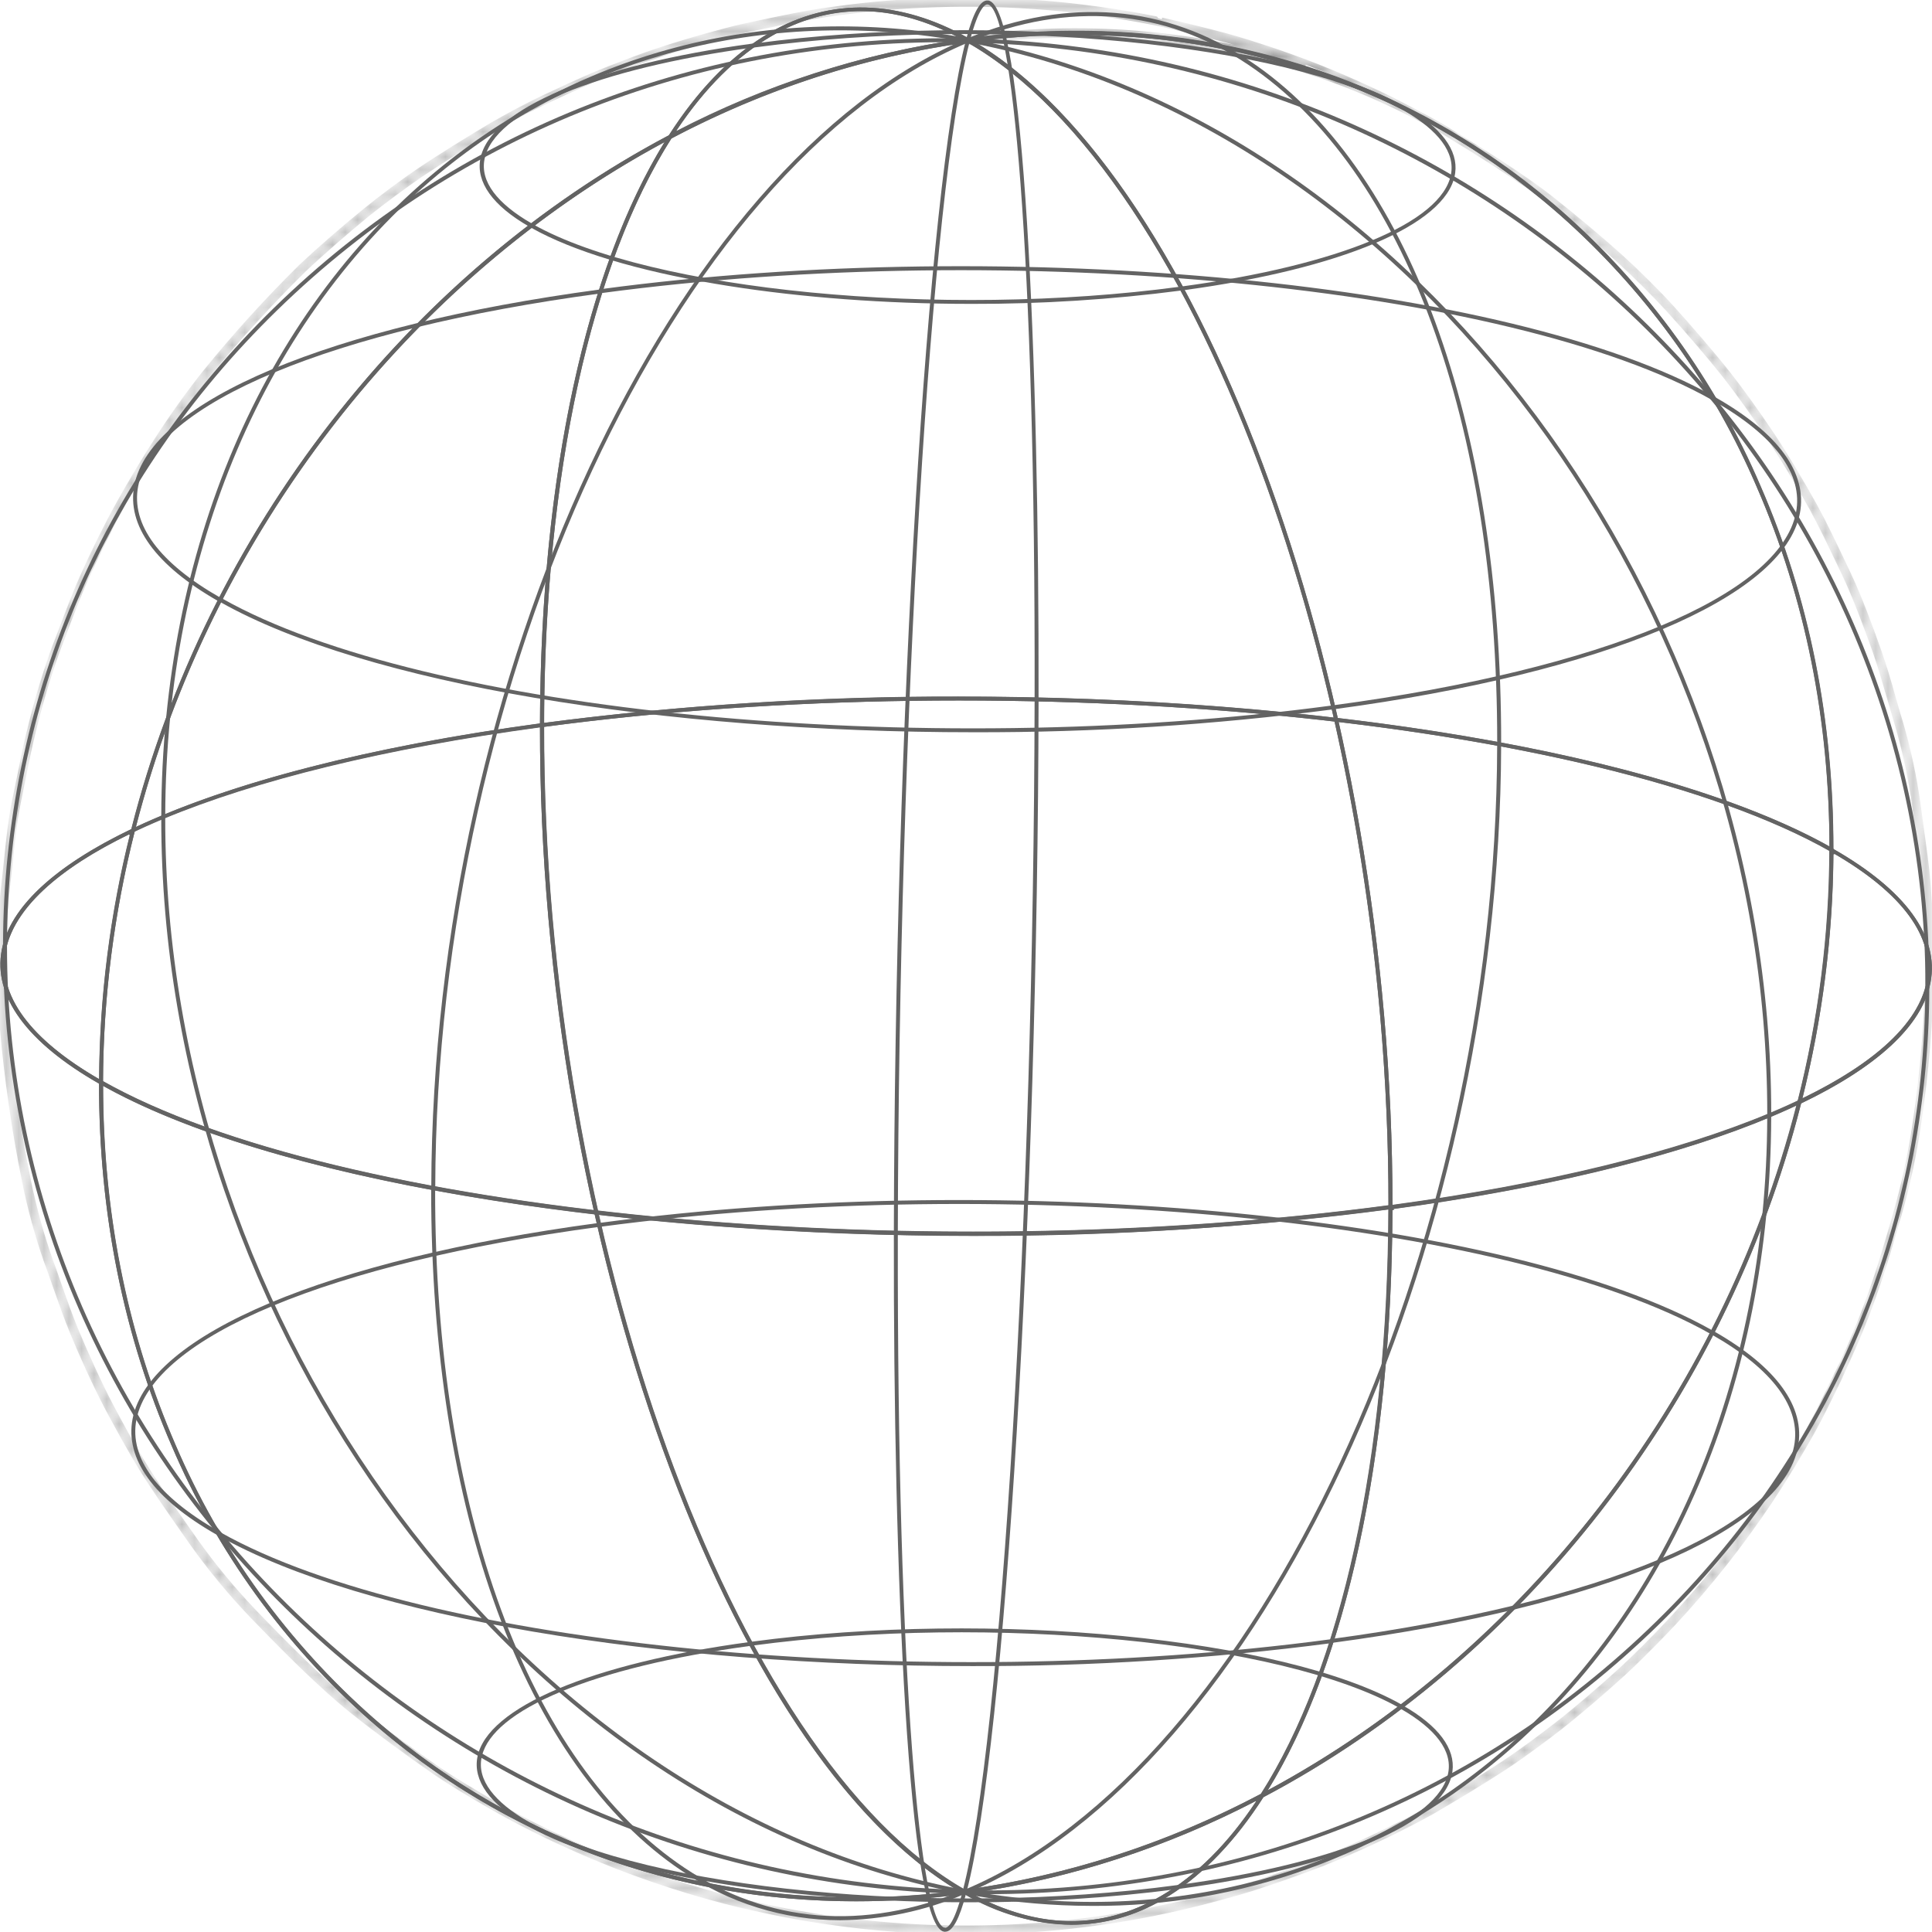 <?xml version="1.0" encoding="utf-8"?>
<svg xmlns="http://www.w3.org/2000/svg" fill="none" height="100%" overflow="visible" preserveAspectRatio="none" style="display: block;" viewBox="0 0 154 154" width="100%">
<g id="Group">
<g id="Group_2">
<g id="Group_3">
<path d="M43.194 57.752C62.214 55.193 83.259 55.03 101.881 56.832C120.506 58.634 136.695 62.4 146.013 67.693V67.694L146.044 67.71V67.747C145.968 108.458 114.923 145.747 76.89 150.863L76.888 150.864L76.866 150.867L76.85 150.858C67.542 145.565 59.091 132.493 52.977 115.633C46.866 98.778 43.098 78.158 43.142 57.799V57.752H43.181V57.752L43.194 57.752ZM145.94 67.755L145.889 67.727C136.539 62.456 120.384 58.717 101.837 56.928C83.286 55.139 62.327 55.3 43.362 57.839L43.275 57.851V57.938C43.256 78.229 47.007 98.767 53.085 115.557C59.16 132.341 67.569 145.402 76.88 150.712L76.909 150.729L76.942 150.724C114.91 145.59 145.822 108.418 145.94 67.814V67.755Z" id="Vector" stroke="#636363" stroke-width="0.2"/>
<path d="M59.955 130.955C69.523 129.678 80.101 129.601 89.466 130.508C98.809 131.413 106.931 133.298 111.639 135.939L111.581 136.043C106.859 133.394 98.739 131.514 89.425 130.613C80.082 129.709 69.526 129.788 59.97 131.07L59.955 130.955Z" id="Vector_2" stroke="#636363" stroke-width="0.2"/>
<path d="M47.847 97.572C64.242 95.376 82.371 95.24 98.416 96.793C114.439 98.344 128.371 101.581 136.426 106.123L136.37 106.223C128.302 101.673 114.37 98.446 98.376 96.901C82.352 95.353 64.245 95.491 47.863 97.685L47.847 97.572Z" id="Vector_3" stroke="#636363" stroke-width="0.2"/>
<path d="M119.558 59.407C119.504 79.734 114.701 100.145 106.984 116.699C99.274 133.241 88.663 145.915 76.994 150.822L76.949 150.716C88.632 145.801 99.223 133.118 106.907 116.609C114.601 100.081 119.388 79.704 119.441 59.407H119.558Z" id="Vector_4" stroke="#636363" stroke-width="0.2"/>
<path d="M82.685 55.839C82.645 76.156 81.982 96.957 80.943 114.148C79.907 131.277 78.497 144.814 76.962 150.725L76.848 150.696C78.387 144.772 79.795 131.23 80.828 114.12C81.866 96.939 82.529 76.15 82.569 55.839H82.685Z" id="Vector_5" stroke="#636363" stroke-width="0.2"/>
<path d="M43.024 57.882C30.622 59.567 20.335 62.112 12.963 65.193C9.276 66.733 6.314 68.409 4.179 70.181C2.045 71.953 0.73 73.827 0.354 75.765C0.004 77.568 0.507 79.377 1.811 81.138C3.114 82.897 5.217 84.611 8.078 86.235L8.107 86.252V86.3L8.111 87.266C8.206 96.904 10.027 106.013 13.527 114.371L13.882 115.204C17.347 123.297 22.518 130.543 29.038 136.449L29.672 137.016C42.379 148.15 58.964 153.053 76.411 150.821L76.699 150.785L76.449 150.636C67.242 145.163 58.906 132.103 52.875 115.345C46.846 98.593 43.127 78.164 43.142 57.98V57.88H43.038V57.88L43.024 57.882ZM7.992 86.301L7.941 86.273C2.167 82.969 -0.456 79.32 0.238 75.724C0.614 73.813 1.912 71.942 4.053 70.157C6.194 68.372 9.17 66.679 12.884 65.121C19.849 62.199 29.397 59.758 40.874 58.077L43.195 57.751L43.258 57.741V57.807C43.22 78.138 46.971 98.725 53.059 115.553C59.145 132.375 67.575 145.464 76.909 150.767H76.911L77.062 150.851L76.904 150.872H76.903C74.028 151.258 71.131 151.452 68.23 151.452C53.796 151.452 40.321 146.489 29.593 137.09H29.594C22.76 131.068 17.357 123.595 13.78 115.217V115.216C9.931 106.383 7.983 96.66 7.992 86.36V86.301Z" id="Vector_6" stroke="#636363" stroke-width="0.2"/>
<path d="M59.755 131.101C53.533 131.944 48.369 133.217 44.662 134.757C42.8 135.531 41.301 136.375 40.221 137.268C39.209 138.105 38.557 138.993 38.325 139.915L38.284 140.099C38.107 141.007 38.366 141.916 39.023 142.798C39.664 143.66 40.69 144.498 42.072 145.295L42.007 145.396C39.097 143.726 37.803 141.879 38.153 140.074C38.338 139.115 38.985 138.17 40.063 137.265C41.14 136.36 42.641 135.501 44.518 134.709C48.251 133.135 53.458 131.837 59.739 130.987L59.755 131.101Z" id="Vector_7" stroke="#636363" stroke-width="0.2"/>
<path d="M47.664 97.704C36.962 99.15 28.082 101.341 21.711 103.995C18.516 105.326 15.947 106.776 14.096 108.309C12.245 109.841 11.102 111.464 10.775 113.144C10.474 114.7 10.907 116.261 12.031 117.78C13.141 119.28 14.928 120.741 17.357 122.127L17.298 122.235C12.31 119.386 10.063 116.237 10.665 113.123C10.986 111.469 12.102 109.85 13.948 108.304C15.794 106.759 18.363 105.294 21.57 103.946C27.965 101.258 36.886 99.043 47.648 97.59L47.664 97.704Z" id="Vector_8" stroke="#636363" stroke-width="0.2"/>
<path d="M13.07 65.204C13.041 105.786 41.587 144.12 76.791 150.73L76.772 150.844C41.516 144.225 12.925 105.868 12.954 65.204H13.07Z" id="Vector_9" stroke="#636363" stroke-width="0.2"/>
<path d="M0.458 75.421C0.438 116.004 34.65 149.761 76.781 150.743L76.779 150.863C34.561 149.878 0.322 116.064 0.342 75.421H0.458Z" id="Vector_10" stroke="#636363" stroke-width="0.2"/>
<path d="M8.082 86.214V86.215C17.411 91.517 33.6 95.277 52.196 97.073C70.215 98.814 90.508 98.713 109.037 96.381L110.825 96.149L110.893 96.139V96.205C110.867 109.953 109.102 122.106 105.942 131.636C102.781 141.168 98.229 148.06 92.643 151.31L92.642 151.311C90.455 152.617 87.957 153.31 85.409 153.321C82.409 153.262 79.477 152.423 76.9 150.885L76.87 150.867L76.836 150.871C59.204 153.231 42.432 148.347 29.598 137.089H29.597C22.763 131.067 17.361 123.595 13.784 115.218V115.217L13.428 114.383C9.803 105.736 7.976 96.278 7.996 86.267V86.166L8.082 86.214ZM8.124 86.558C8.124 96.455 9.961 105.804 13.547 114.365L13.899 115.192C17.475 123.546 22.87 130.998 29.689 137.004C42.51 148.239 59.273 153.121 76.888 150.749V150.75L76.893 150.748L76.904 150.756L76.909 150.759C82.412 153.891 87.708 154.056 92.596 151.222C98.185 147.977 102.712 141.094 105.852 131.623C108.992 122.149 110.749 110.07 110.789 96.408L110.79 96.293L110.676 96.309C91.752 98.835 70.842 98.996 52.315 97.214C33.784 95.432 17.651 91.707 8.273 86.47L8.124 86.387V86.558Z" id="Vector_11" stroke="#636363" stroke-width="0.2"/>
<path d="M42.233 145.393C46.954 148.042 55.075 149.924 64.39 150.824C73.733 151.728 84.29 151.646 93.845 150.362L93.861 150.479C88.34 151.193 82.778 151.546 77.211 151.532L75.86 151.525C69.113 151.46 62.52 150.906 56.77 149.929C50.687 148.895 45.555 147.387 42.177 145.491L42.233 145.393Z" id="Vector_12" stroke="#636363" stroke-width="0.2"/>
<path d="M17.531 122.234C25.599 126.785 39.529 130.013 55.523 131.558C71.545 133.105 89.652 132.965 106.036 130.772L106.049 130.884C96.574 132.117 87.028 132.726 77.473 132.704H77.472C65.128 132.704 52.997 131.743 42.505 129.959C32.063 128.184 23.254 125.594 17.473 122.333L17.531 122.234Z" id="Vector_13" stroke="#636363" stroke-width="0.2"/>
<path d="M34.584 94.818C34.57 107.573 36.417 119.005 39.827 128.296C43.245 137.611 48.238 144.78 54.509 148.968C61.173 153.424 68.87 154.038 76.757 150.791L76.802 150.9C73.69 152.226 70.348 152.928 66.965 152.963C62.495 152.951 58.131 151.594 54.443 149.068H54.442C48.174 144.881 43.168 137.713 39.735 128.377C36.311 119.067 34.455 107.608 34.469 94.818H34.584Z" id="Vector_14" stroke="#636363" stroke-width="0.2"/>
<path d="M71.466 98.386C71.435 116.35 71.892 130.099 72.596 139.395C72.949 144.051 73.363 147.592 73.809 149.986C74.032 151.182 74.265 152.096 74.503 152.721C74.621 153.033 74.743 153.278 74.869 153.451C74.992 153.619 75.131 153.734 75.289 153.756V153.757C75.456 153.788 75.668 153.684 75.914 153.285C76.157 152.889 76.455 152.171 76.797 150.889L76.91 150.918C76.639 151.931 76.376 152.673 76.11 153.164C75.831 153.678 75.572 153.878 75.337 153.878H75.273C75.138 153.859 74.989 153.755 74.832 153.536C74.674 153.315 74.519 152.993 74.368 152.572C74.066 151.73 73.787 150.511 73.53 148.966C73.017 145.879 72.599 141.507 72.272 136.287C71.619 125.871 71.327 112.085 71.35 98.386H71.466Z" id="Vector_15" stroke="#636363" stroke-width="0.2"/>
<path d="M146.001 67.706V67.707C151.831 71.02 154.478 74.689 153.78 78.302C153.45 80.004 152.391 81.672 150.658 83.277C148.924 84.883 146.522 86.422 143.518 87.866L143.476 87.887L143.464 87.932C137.447 111.637 121.35 132.245 100.663 143.173L100.639 143.185L100.625 143.207C98.436 146.626 95.923 149.265 93.181 151.007L92.629 151.344C90.442 152.636 87.949 153.319 85.409 153.322C82.624 153.322 79.742 152.486 76.852 150.858L76.851 150.857L76.696 150.772L76.863 150.75C85.145 149.606 93.16 147.011 100.541 143.084L100.565 143.071L100.579 143.049C106.98 133.007 110.726 116.318 110.764 96.231V96.192H110.799V96.192L110.812 96.191C124.63 94.332 135.835 91.402 143.33 87.849L143.373 87.828L143.384 87.783C145.044 81.237 145.894 74.512 145.915 67.759V67.658L146.001 67.706ZM100.116 143.438C93.011 147.154 85.329 149.641 77.395 150.794L77.271 150.727V151.015L77.36 151.001C82.715 153.895 87.841 153.973 92.587 151.217C95.43 149.568 97.998 146.982 100.246 143.581L100.116 143.438ZM143.144 88.018C135.671 91.529 124.598 94.426 110.979 96.267L110.992 96.361H110.893C110.838 116.12 107.191 132.564 100.974 142.652L100.779 142.969L101.107 142.793C121.463 131.855 137.29 111.516 143.283 88.133L143.335 87.927L143.144 88.018ZM146.141 68.007H146.04C145.998 74.59 145.169 81.145 143.57 87.531L143.517 87.739L143.709 87.646C146.609 86.242 148.936 84.742 150.62 83.17C152.303 81.599 153.35 79.952 153.677 78.256C154.369 74.702 151.737 71.134 146.189 67.925L146.141 68.007Z" id="Vector_16" stroke="#636363" stroke-width="0.2"/>
<path d="M111.796 136.038C114.612 137.655 115.913 139.438 115.675 141.188L115.646 141.359C115.464 142.319 114.818 143.263 113.741 144.169C112.664 145.075 111.163 145.935 109.286 146.727C105.551 148.302 100.341 149.6 94.059 150.452L94.044 150.334C100.266 149.491 105.432 148.221 109.141 146.682C111.005 145.908 112.506 145.065 113.589 144.172C114.67 143.28 115.343 142.33 115.535 141.342C115.71 140.434 115.451 139.524 114.794 138.642C114.15 137.779 113.123 136.94 111.738 136.142L111.796 136.038Z" id="Vector_17" stroke="#636363" stroke-width="0.2"/>
<path d="M136.584 106.209C141.573 109.062 143.817 112.212 143.218 115.322C142.902 116.975 141.789 118.594 139.944 120.14C138.1 121.685 135.532 123.15 132.324 124.498C125.928 127.186 117.001 129.398 106.23 130.845L106.216 130.732C116.92 129.286 125.8 127.096 132.17 124.441C135.365 123.11 137.934 121.661 139.785 120.128C141.635 118.596 142.777 116.973 143.103 115.293C143.404 113.737 142.972 112.175 141.848 110.655C140.739 109.156 138.954 107.694 136.527 106.309L136.584 106.209Z" id="Vector_18" stroke="#636363" stroke-width="0.2"/>
<path d="M141.084 89.037C141.017 110.156 133.069 128.828 119.253 140.26H119.253C110.222 147.789 98.821 151.883 87.065 151.819L85.783 151.802C82.825 151.73 79.878 151.421 76.968 150.88L76.989 150.766C92.513 153.627 107.493 149.884 119.178 140.195C132.967 128.752 140.901 110.111 140.968 89.037H141.084Z" id="Vector_19" stroke="#636363" stroke-width="0.2"/>
<path d="M153.684 78.825C153.624 97.955 145.971 115.927 132.133 129.442C117.926 143.301 99.003 150.884 78.686 150.884H76.978V150.768C97.924 151.201 117.465 143.602 132.054 129.353C145.871 115.877 153.512 97.921 153.568 78.825H153.684Z" id="Vector_20" stroke="#636363" stroke-width="0.2"/>
<path d="M61.397 2.695C66.223 -0.107 71.661 0.04 77.137 3.117L77.166 3.133L77.199 3.129C94.827 0.773 111.602 5.653 124.437 16.911C131.27 22.934 136.672 30.407 140.25 38.783H140.251C144.112 47.655 146.06 57.395 146.043 67.734L146.041 67.839L145.951 67.789H145.95C136.621 62.487 120.434 58.728 101.84 56.932C83.24 55.135 62.218 55.3 43.21 57.856H43.209L43.142 57.865V57.8C43.167 44.05 44.932 31.896 48.093 22.366C51.255 12.834 55.808 5.943 61.397 2.695ZM77.124 3.258C71.794 0.22 66.658 -0.026 61.898 2.535L61.44 2.792C55.858 6.041 51.336 12.925 48.2 22.398C45.063 31.873 43.308 43.954 43.275 57.618V57.733L43.388 57.717C54.337 56.295 65.369 55.595 76.41 55.62H76.411C90.628 55.62 104.599 56.72 116.702 58.763C128.808 60.806 139.038 63.791 145.778 67.556L145.928 67.639V67.468C145.928 57.247 143.966 47.614 140.148 38.834C136.683 30.739 131.513 23.492 124.993 17.585L124.358 17.018L123.754 16.496C111.015 5.634 94.513 0.943 77.172 3.271H77.147L77.124 3.258Z" id="Vector_21" stroke="#636363" stroke-width="0.2"/>
<path d="M47.986 23.136C64.382 20.94 82.509 20.804 98.554 22.357C114.576 23.909 128.508 27.145 136.565 31.687L136.508 31.791C128.435 27.239 114.503 24.012 98.51 22.468C82.487 20.92 64.382 21.06 48.002 23.254L47.986 23.136Z" id="Vector_22" stroke="#636363" stroke-width="0.2"/>
<path d="M60.174 3.562C69.742 2.284 80.32 2.206 89.685 3.113C99.028 4.017 107.149 5.903 111.857 8.545L111.801 8.645C107.08 5.995 98.959 4.116 89.646 3.215C80.304 2.312 69.747 2.391 60.189 3.675L60.174 3.562Z" id="Vector_23" stroke="#636363" stroke-width="0.2"/>
<path d="M77.224 3.122C85.167 -0.156 92.883 0.483 99.585 4.954C105.853 9.143 110.859 16.314 114.292 25.651C117.715 34.963 119.571 46.422 119.558 59.208H119.442C119.455 46.452 117.61 35.019 114.2 25.727C110.781 16.412 105.789 9.242 99.518 5.053C92.854 0.597 85.16 -0.018 77.27 3.232L77.224 3.122Z" id="Vector_24" stroke="#636363" stroke-width="0.2"/>
<path d="M78.757 0.137V0.138C78.894 0.156 79.044 0.26 79.203 0.483C79.36 0.704 79.515 1.026 79.667 1.449C79.969 2.292 80.249 3.512 80.505 5.058C81.018 8.148 81.435 12.521 81.762 17.742C82.415 28.16 82.708 41.947 82.684 55.639H82.569C82.609 37.684 82.151 23.934 81.445 14.634C81.091 9.976 80.675 6.432 80.227 4.035C80.004 2.838 79.772 1.922 79.534 1.296C79.415 0.984 79.292 0.738 79.166 0.565C79.041 0.394 78.901 0.277 78.741 0.255H78.74C78.582 0.232 78.373 0.334 78.128 0.73C77.883 1.124 77.582 1.839 77.238 3.122L77.124 3.093C77.407 2.04 77.684 1.281 77.962 0.793C78.251 0.283 78.516 0.108 78.757 0.137Z" id="Vector_25" stroke="#636363" stroke-width="0.2"/>
<path d="M61.396 2.698C66.235 -0.113 71.691 0.043 77.183 3.163L77.184 3.164L77.34 3.25L77.176 3.272C68.889 4.414 60.867 7.01 53.481 10.938L53.458 10.95L53.443 10.972C47.042 21.014 43.317 37.703 43.258 57.791V57.83H43.223V57.829L43.209 57.831C29.392 59.689 18.192 62.62 10.697 66.174L10.654 66.193L10.642 66.239C8.982 72.785 8.133 79.509 8.112 86.262V86.387L8.024 86.34H8.023C2.19 83.027 -0.456 79.357 0.243 75.745C0.574 74.043 1.633 72.376 3.366 70.77C5.098 69.165 7.5 67.625 10.504 66.18L10.546 66.161L10.558 66.115C16.576 42.405 32.672 21.797 53.364 10.87L53.387 10.858L53.401 10.836C55.737 7.188 58.44 4.429 61.397 2.699L61.396 2.698ZM10.325 66.376C7.427 67.779 5.101 69.28 3.417 70.851C1.733 72.422 0.686 74.07 0.358 75.765C-0.334 79.323 2.297 82.892 7.845 86.1L7.995 86.187L7.996 86.014C8.037 79.431 8.866 72.876 10.465 66.49L10.369 66.466L10.325 66.376ZM52.932 11.22C32.572 22.188 16.745 42.506 10.735 65.893L10.682 66.098L10.874 66.008C18.364 62.497 29.437 59.6 43.055 57.759L43.142 57.748V57.661C43.197 37.898 46.844 21.45 53.065 11.361L53.26 11.044L52.932 11.22ZM68.651 0.79C66.111 0.799 63.619 1.491 61.439 2.796C58.596 4.448 56.028 7.031 53.781 10.411L53.911 10.554C61.03 6.846 68.725 4.366 76.669 3.221L76.968 3.178L76.703 3.035C74.122 1.636 71.602 0.889 69.142 0.798L68.651 0.79Z" id="Vector_26" stroke="#636363" stroke-width="0.2"/>
<path d="M47.803 23.297C37.1 24.741 28.221 26.933 21.85 29.587C18.655 30.919 16.086 32.369 14.235 33.902C12.384 35.435 11.242 37.057 10.915 38.737C10.614 40.293 11.046 41.855 12.17 43.373C13.28 44.871 15.065 46.331 17.491 47.716L17.432 47.823C12.445 44.97 10.202 41.822 10.804 38.712C11.123 37.058 12.239 35.439 14.085 33.893C15.931 32.348 18.5 30.883 21.707 29.535C28.103 26.847 37.025 24.632 47.787 23.179L47.803 23.297Z" id="Vector_27" stroke="#636363" stroke-width="0.2"/>
<path d="M59.991 3.69C53.769 4.534 48.605 5.806 44.898 7.346C43.035 8.12 41.537 8.963 40.457 9.856C39.378 10.748 38.708 11.697 38.52 12.683C38.343 13.591 38.602 14.502 39.259 15.386C39.9 16.248 40.926 17.087 42.307 17.885L42.243 17.985C39.333 16.316 38.039 14.468 38.389 12.663C38.574 11.704 39.221 10.759 40.3 9.854C41.377 8.95 42.878 8.09 44.755 7.299C48.489 5.724 53.695 4.427 59.975 3.576L59.991 3.69Z" id="Vector_28" stroke="#636363" stroke-width="0.2"/>
<path d="M34.786 13.757C46.495 4.04 61.508 0.272 77.066 3.14L77.045 3.254C61.521 0.393 46.541 4.137 34.856 13.826C21.067 25.286 13.134 43.931 13.071 65.004H12.955C13.018 43.882 20.971 25.21 34.786 13.757Z" id="Vector_29" stroke="#636363" stroke-width="0.2"/>
<path d="M21.896 24.626C36.51 10.343 56.094 2.741 77.057 3.166V3.282C56.124 2.845 36.573 10.448 21.984 24.697C8.159 38.195 0.522 56.121 0.458 75.247H0.342C0.406 56.117 8.055 38.141 21.896 24.626Z" id="Vector_30" stroke="#636363" stroke-width="0.2"/>
<path d="M77.159 3.159L77.183 3.171V3.172C86.496 8.464 94.946 21.537 101.057 38.399C107.166 55.255 110.931 75.877 110.893 96.235V96.274H110.854V96.273L110.841 96.275C99.828 97.722 88.731 98.438 77.624 98.419L74.946 98.405C61.576 98.275 48.514 97.173 37.123 95.234C24.971 93.165 14.727 90.144 8.037 86.34L8.008 86.322V86.3C8.088 45.566 39.095 8.278 77.142 3.159H77.159ZM77.109 3.301C39.158 8.415 8.23 45.587 8.111 86.195V86.254L8.162 86.282C17.506 91.559 33.661 95.303 52.209 97.094C70.761 98.886 91.722 98.726 110.69 96.186L110.776 96.174V96.088C110.798 75.797 107.048 55.258 100.97 38.468C94.894 21.683 86.485 8.621 77.172 3.313L77.143 3.297L77.109 3.301Z" id="Vector_31" stroke="#636363" stroke-width="0.2"/>
<path d="M17.665 47.797C25.727 52.356 39.659 55.585 55.655 57.129C71.68 58.675 89.789 58.532 106.171 56.336L106.187 56.452C96.712 57.684 87.166 58.292 77.612 58.268C65.267 58.268 53.135 57.308 42.643 55.525C32.201 53.751 23.39 51.163 17.607 47.902L17.665 47.797Z" id="Vector_32" stroke="#636363" stroke-width="0.2"/>
<path d="M42.47 17.982C47.193 20.629 55.314 22.51 64.628 23.412C73.971 24.315 84.528 24.235 94.085 22.952L94.101 23.064C88.579 23.782 83.016 24.136 77.447 24.122L76.096 24.115C69.349 24.049 62.756 23.494 57.006 22.517C50.922 21.483 45.791 19.974 42.413 18.081L42.47 17.982Z" id="Vector_33" stroke="#636363" stroke-width="0.2"/>
<path d="M77.085 3.317C65.402 8.226 54.812 20.907 47.128 37.415C39.434 53.943 34.647 74.324 34.593 94.627H34.477C34.531 74.3 39.334 53.889 47.05 37.333C54.761 20.791 65.37 8.116 77.039 3.208L77.085 3.317Z" id="Vector_34" stroke="#636363" stroke-width="0.2"/>
<path d="M77.186 3.329C75.647 9.25 74.24 22.793 73.206 39.904C72.168 57.086 71.506 77.876 71.466 98.187H71.35C71.39 77.87 72.054 57.069 73.094 39.877C74.13 22.747 75.539 9.209 77.073 3.298L77.186 3.329Z" id="Vector_35" stroke="#636363" stroke-width="0.2"/>
<path d="M77.136 3.161C94.525 0.826 111.053 5.535 123.819 16.413L124.425 16.937C131.257 22.96 136.66 30.432 140.238 38.808V38.809C144.087 47.643 146.035 57.366 146.031 67.666V67.724L146.081 67.753C151.856 71.053 154.479 74.706 153.78 78.302C153.408 80.219 152.112 82.094 149.972 83.883C147.832 85.672 144.857 87.368 141.142 88.929C134.177 91.855 124.626 94.299 113.148 95.979L110.828 96.304L110.777 96.306V96.231L110.769 94.325C110.578 74.615 106.873 54.784 100.975 38.482C94.889 21.66 86.46 8.573 77.126 3.272L77.125 3.271L76.969 3.185L77.137 3.162L77.136 3.161ZM124.358 17.009C111.664 5.884 95.07 0.989 77.624 3.204L77.335 3.242L77.586 3.39C86.793 8.849 95.129 21.906 101.16 38.665C107.189 55.419 110.907 75.853 110.892 96.036V96.152L111.007 96.136C123.409 94.45 133.695 91.905 141.068 88.825C144.755 87.284 147.717 85.608 149.851 83.836C151.986 82.065 153.301 80.19 153.677 78.251C154.026 76.448 153.523 74.64 152.22 72.879C150.917 71.12 148.813 69.405 145.952 67.782L145.928 67.766V67.73C145.928 57.412 143.999 47.687 140.147 38.827H140.148C136.684 30.732 131.513 23.485 124.993 17.578L124.358 17.009Z" id="Vector_36" stroke="#636363" stroke-width="0.2"/>
<path d="M136.74 31.786C141.729 34.639 143.972 37.789 143.37 40.899C143.05 42.549 141.935 44.165 140.089 45.709C138.243 47.254 135.674 48.719 132.466 50.068C126.07 52.757 117.148 54.973 106.386 56.426L106.37 56.308C117.073 54.864 125.953 52.674 132.324 50.019C135.519 48.688 138.088 47.238 139.939 45.705C141.79 44.172 142.932 42.549 143.259 40.87C143.56 39.315 143.128 37.755 142.004 36.236C140.894 34.737 139.109 33.275 136.681 31.889L136.74 31.786Z" id="Vector_37" stroke="#636363" stroke-width="0.2"/>
<path d="M112.014 8.627C114.831 10.243 116.136 12.027 115.894 13.777L115.866 13.948C115.684 14.908 115.04 15.853 113.964 16.759C112.89 17.664 111.391 18.524 109.516 19.315C105.785 20.89 100.579 22.187 94.298 23.038L94.283 22.924C100.504 22.08 105.669 20.809 109.376 19.268C111.239 18.494 112.738 17.651 113.818 16.758C114.898 15.864 115.567 14.915 115.754 13.926C115.929 13.019 115.671 12.109 115.014 11.227C114.372 10.364 113.344 9.525 111.958 8.727L112.014 8.627Z" id="Vector_38" stroke="#636363" stroke-width="0.2"/>
<path d="M77.262 3.176C112.497 9.778 141.114 48.169 141.085 88.821H140.969C140.997 48.239 112.447 9.9 77.242 3.292L77.262 3.176Z" id="Vector_39" stroke="#636363" stroke-width="0.2"/>
<path d="M77.252 3.174C119.457 4.142 153.713 37.961 153.693 78.617H153.577C153.596 38.03 119.384 4.271 77.252 3.29V3.174Z" id="Vector_40" stroke="#636363" stroke-width="0.2"/>
</g>
<g id="Vector_41">
<mask fill="white" id="path-41-inside-1_0_6658">
<path d="M77.03 154C73.287 153.999 69.549 153.724 65.845 153.178C62.564 152.698 59.99 152.087 58.89 151.826C55.844 151.106 52.908 150.115 52.883 150.103C50.222 149.223 47.611 148.196 45.064 147.027C43.265 146.227 40.852 144.997 39.095 143.973C37.616 143.13 35.935 142.128 34.709 141.281C32.489 139.751 29.907 137.847 28.129 136.423C25.48 134.317 22.232 131.001 20.02 128.705C18.323 126.923 16.755 125.022 15.327 123.017L14.602 121.985C13.553 120.485 12.365 118.783 11.489 117.389C10.364 115.598 9.084 113.209 8.582 112.266C7.601 110.403 6.476 107.918 5.777 106.207C5.309 105.078 4.82 103.679 4.349 102.348C4.13 101.724 3.927 101.122 3.717 100.579C2.98 98.475 2.39 96.322 1.952 94.137C1.135 90.1 0.545 86.022 0.187 81.919C-0.037 78.721 -0.125 74.066 0.3 70.586C0.372 69.992 0.439 69.322 0.507 68.66C0.671 67.081 0.852 65.29 1.151 63.891C1.273 63.327 1.4 62.699 1.53 62.05C1.817 60.618 2.112 59.139 2.428 57.926C2.954 55.773 3.597 53.651 4.353 51.568C4.551 51.067 4.774 50.511 4.981 49.934C5.499 48.573 6.038 47.166 6.548 46.02C7.39 44.128 8.57 41.739 9.497 40.084C10.423 38.428 11.603 36.456 12.504 35.07C13.718 33.179 15.027 31.351 16.426 29.593C18.799 26.674 21.331 23.888 24.009 21.247C25.399 19.937 27.4 18.192 29.102 16.811C30.4 15.753 32.098 14.493 33.315 13.668C35 12.526 37.422 11.022 39.293 9.922C40.456 9.244 42.052 8.401 43.27 7.816C44.588 7.196 46.096 6.497 47.255 6C48.152 5.621 49.361 5.157 50.301 4.803L50.625 4.681C52.765 3.868 55.512 3.08 56.304 2.861C57.53 2.52 58.444 2.28 59.101 2.132C60.487 1.825 62.72 1.349 64.455 1.037C65.618 0.826 68.411 0.435 70.719 0.258C75.901 -0.168 81.112 -0.066 86.273 0.561C89.891 1.003 92.592 1.593 92.592 1.597C94.332 1.989 96.358 2.482 97.752 2.861C98.898 3.173 100.364 3.645 101.122 3.898C102.294 4.285 103.861 4.854 105.015 5.309C106.321 5.823 108.035 6.573 108.941 6.994C110.104 7.512 111.469 8.208 112.733 8.877C113.461 9.252 114.186 9.644 114.898 10.049L115.13 10.192C117.851 11.877 121.234 13.937 123.635 15.829C125.518 17.312 127.696 19.14 129.187 20.489C130.493 21.672 132.107 23.273 133.206 24.483C134.778 26.21 136.576 28.308 137.777 29.833C138.754 31.072 140.09 32.925 141.177 34.556C142.264 36.186 143.595 38.407 144.661 40.336C145.394 41.668 146.215 43.395 146.94 44.916L147.285 45.645C148.157 47.465 149.105 50.018 149.741 51.838C150.162 53.001 150.584 54.429 150.963 55.811C151.148 56.447 151.325 57.075 151.494 57.614C152.123 59.763 152.592 61.955 152.896 64.174C152.968 64.742 153.056 65.366 153.149 66.015C153.356 67.498 153.57 69.027 153.676 70.304C153.844 72.355 153.962 75.102 153.966 77.137C153.897 81.295 153.554 85.444 152.938 89.557C152.58 92.035 152.052 94.486 151.359 96.892C151.224 97.339 151.076 97.827 150.937 98.333C150.516 99.765 150.032 101.387 149.581 102.651C148.871 104.723 148.05 106.756 147.121 108.739L146.586 109.931C145.924 111.292 145.174 112.834 144.517 114.022C143.523 115.809 142.154 118.058 141.113 119.617C138.817 123.061 136.248 126.314 133.43 129.345C132.895 129.914 131.024 131.873 129.465 133.314C127.81 134.831 125.792 136.554 124.322 137.704C123.172 138.597 121.457 139.878 120.088 140.779C118.247 141.993 115.757 143.488 114.043 144.478C111.214 146.025 108.295 147.399 105.301 148.595C103.751 149.184 101.464 150.014 99.711 150.558C98.127 151.047 95.899 151.645 94.167 152.045C88.547 153.343 82.798 153.999 77.03 154ZM39.255 143.699C41.016 144.719 43.4 145.94 45.195 146.737C47.733 147.902 50.333 148.928 52.984 149.808C53.014 149.808 55.933 150.802 58.958 151.518C60.057 151.78 62.623 152.386 65.892 152.867C75.288 154.258 84.862 153.873 94.117 151.733C95.84 151.337 98.056 150.743 99.631 150.254C101.379 149.711 103.658 148.889 105.209 148.3C108.178 147.109 111.075 145.743 113.883 144.209C115.597 143.215 118.095 141.727 119.915 140.518C121.276 139.621 122.982 138.344 124.128 137.451C125.594 136.309 127.608 134.59 129.259 133.078C130.304 132.122 131.787 130.643 133.202 129.13C136.009 126.11 138.568 122.87 140.856 119.44C141.893 117.881 143.253 115.649 144.227 113.862C144.884 112.683 145.629 111.145 146.287 109.788L146.868 108.596C147.789 106.621 148.605 104.599 149.311 102.538C149.762 101.274 150.242 99.664 150.664 98.24C150.815 97.735 150.958 97.246 151.085 96.795C151.773 94.406 152.298 91.972 152.656 89.511C153.269 85.413 153.611 81.28 153.68 77.137C153.68 75.102 153.562 72.368 153.393 70.325C153.288 69.061 153.073 67.531 152.867 66.057C152.774 65.404 152.686 64.793 152.614 64.207C152.311 62.009 151.844 59.836 151.22 57.707C151.051 57.151 150.874 56.535 150.689 55.899C150.293 54.522 149.88 53.098 149.476 51.943C148.835 50.132 147.896 47.591 147.032 45.784L146.683 45.051C145.962 43.534 145.141 41.815 144.412 40.488C143.35 38.563 141.99 36.304 140.941 34.733C139.892 33.161 138.535 31.261 137.571 30.031C136.37 28.51 134.58 26.416 133.012 24.693C131.921 23.497 130.316 21.9 129.019 20.725C127.528 19.381 125.358 17.556 123.483 16.09C121.091 14.199 117.716 12.126 114.991 10.466L114.767 10.327C114.135 9.981 113.394 9.577 112.615 9.164C101.952 3.687 89.782 1.694 77.228 3.367H77.203H77.148L77.106 3.055C86.136 1.777 95.338 2.534 104.038 5.271C103.052 4.9 101.952 4.509 101.089 4.218C100.318 3.961 98.86 3.493 97.719 3.186C96.328 2.811 94.311 2.343 92.575 1.922C92.55 1.922 89.904 1.336 86.277 0.89C81.127 0.266 75.927 0.169 70.757 0.599C68.457 0.776 65.677 1.163 64.527 1.374C62.795 1.686 60.567 2.158 59.185 2.465C58.528 2.613 57.622 2.849 56.401 3.19C55.613 3.409 52.875 4.193 50.751 5.001L50.423 5.124C49.471 5.486 48.283 5.937 47.39 6.316C46.235 6.809 44.736 7.508 43.417 8.128C42.208 8.696 40.62 9.531 39.466 10.209C37.599 11.304 35.202 12.804 33.5 13.942C32.279 14.784 30.59 16.019 29.288 17.068C27.603 18.45 25.602 20.181 24.233 21.487C21.555 24.12 19.023 26.898 16.65 29.808C15.258 31.559 13.954 33.378 12.745 35.26C11.847 36.616 10.638 38.63 9.754 40.252C8.869 41.874 7.672 44.28 6.83 46.15C6.324 47.284 5.789 48.678 5.271 50.047C5.052 50.624 4.85 51.181 4.644 51.686C3.89 53.756 3.252 55.866 2.731 58.006C2.415 59.211 2.12 60.685 1.834 62.114C1.703 62.762 1.577 63.377 1.459 63.959C1.164 65.341 0.978 67.123 0.818 68.694C0.747 69.373 0.679 70.03 0.608 70.624C0.187 74.083 0.275 78.713 0.498 81.898C0.855 85.982 1.442 90.043 2.255 94.061C2.693 96.231 3.28 98.367 4.012 100.456C4.21 100.996 4.433 101.602 4.639 102.226C5.111 103.566 5.6 104.947 6.067 106.072C6.775 107.758 7.879 110.247 8.86 112.097C9.358 113.041 10.634 115.421 11.755 117.203C12.622 118.593 13.81 120.291 14.859 121.787L15.584 122.823C17.001 124.813 18.558 126.7 20.243 128.469C22.446 130.761 25.686 134.051 28.323 136.162C30.092 137.577 32.67 139.482 34.882 141.003C36.104 141.845 37.776 142.827 39.251 143.682L39.255 143.699Z"/>
</mask>
<path d="M77.03 154C73.287 153.999 69.549 153.724 65.845 153.178C62.564 152.698 59.99 152.087 58.89 151.826C55.844 151.106 52.908 150.115 52.883 150.103C50.222 149.223 47.611 148.196 45.064 147.027C43.265 146.227 40.852 144.997 39.095 143.973C37.616 143.13 35.935 142.128 34.709 141.281C32.489 139.751 29.907 137.847 28.129 136.423C25.48 134.317 22.232 131.001 20.02 128.705C18.323 126.923 16.755 125.022 15.327 123.017L14.602 121.985C13.553 120.485 12.365 118.783 11.489 117.389C10.364 115.598 9.084 113.209 8.582 112.266C7.601 110.403 6.476 107.918 5.777 106.207C5.309 105.078 4.82 103.679 4.349 102.348C4.13 101.724 3.927 101.122 3.717 100.579C2.98 98.475 2.39 96.322 1.952 94.137C1.135 90.1 0.545 86.022 0.187 81.919C-0.037 78.721 -0.125 74.066 0.3 70.586C0.372 69.992 0.439 69.322 0.507 68.66C0.671 67.081 0.852 65.29 1.151 63.891C1.273 63.327 1.4 62.699 1.53 62.05C1.817 60.618 2.112 59.139 2.428 57.926C2.954 55.773 3.597 53.651 4.353 51.568C4.551 51.067 4.774 50.511 4.981 49.934C5.499 48.573 6.038 47.166 6.548 46.02C7.39 44.128 8.57 41.739 9.497 40.084C10.423 38.428 11.603 36.456 12.504 35.07C13.718 33.179 15.027 31.351 16.426 29.593C18.799 26.674 21.331 23.888 24.009 21.247C25.399 19.937 27.4 18.192 29.102 16.811C30.4 15.753 32.098 14.493 33.315 13.668C35 12.526 37.422 11.022 39.293 9.922C40.456 9.244 42.052 8.401 43.27 7.816C44.588 7.196 46.096 6.497 47.255 6C48.152 5.621 49.361 5.157 50.301 4.803L50.625 4.681C52.765 3.868 55.512 3.08 56.304 2.861C57.53 2.52 58.444 2.28 59.101 2.132C60.487 1.825 62.72 1.349 64.455 1.037C65.618 0.826 68.411 0.435 70.719 0.258C75.901 -0.168 81.112 -0.066 86.273 0.561C89.891 1.003 92.592 1.593 92.592 1.597C94.332 1.989 96.358 2.482 97.752 2.861C98.898 3.173 100.364 3.645 101.122 3.898C102.294 4.285 103.861 4.854 105.015 5.309C106.321 5.823 108.035 6.573 108.941 6.994C110.104 7.512 111.469 8.208 112.733 8.877C113.461 9.252 114.186 9.644 114.898 10.049L115.13 10.192C117.851 11.877 121.234 13.937 123.635 15.829C125.518 17.312 127.696 19.14 129.187 20.489C130.493 21.672 132.107 23.273 133.206 24.483C134.778 26.21 136.576 28.308 137.777 29.833C138.754 31.072 140.09 32.925 141.177 34.556C142.264 36.186 143.595 38.407 144.661 40.336C145.394 41.668 146.215 43.395 146.94 44.916L147.285 45.645C148.157 47.465 149.105 50.018 149.741 51.838C150.162 53.001 150.584 54.429 150.963 55.811C151.148 56.447 151.325 57.075 151.494 57.614C152.123 59.763 152.592 61.955 152.896 64.174C152.968 64.742 153.056 65.366 153.149 66.015C153.356 67.498 153.57 69.027 153.676 70.304C153.844 72.355 153.962 75.102 153.966 77.137C153.897 81.295 153.554 85.444 152.938 89.557C152.58 92.035 152.052 94.486 151.359 96.892C151.224 97.339 151.076 97.827 150.937 98.333C150.516 99.765 150.032 101.387 149.581 102.651C148.871 104.723 148.05 106.756 147.121 108.739L146.586 109.931C145.924 111.292 145.174 112.834 144.517 114.022C143.523 115.809 142.154 118.058 141.113 119.617C138.817 123.061 136.248 126.314 133.43 129.345C132.895 129.914 131.024 131.873 129.465 133.314C127.81 134.831 125.792 136.554 124.322 137.704C123.172 138.597 121.457 139.878 120.088 140.779C118.247 141.993 115.757 143.488 114.043 144.478C111.214 146.025 108.295 147.399 105.301 148.595C103.751 149.184 101.464 150.014 99.711 150.558C98.127 151.047 95.899 151.645 94.167 152.045C88.547 153.343 82.798 153.999 77.03 154ZM39.255 143.699C41.016 144.719 43.4 145.94 45.195 146.737C47.733 147.902 50.333 148.928 52.984 149.808C53.014 149.808 55.933 150.802 58.958 151.518C60.057 151.78 62.623 152.386 65.892 152.867C75.288 154.258 84.862 153.873 94.117 151.733C95.84 151.337 98.056 150.743 99.631 150.254C101.379 149.711 103.658 148.889 105.209 148.3C108.178 147.109 111.075 145.743 113.883 144.209C115.597 143.215 118.095 141.727 119.915 140.518C121.276 139.621 122.982 138.344 124.128 137.451C125.594 136.309 127.608 134.59 129.259 133.078C130.304 132.122 131.787 130.643 133.202 129.13C136.009 126.11 138.568 122.87 140.856 119.44C141.893 117.881 143.253 115.649 144.227 113.862C144.884 112.683 145.629 111.145 146.287 109.788L146.868 108.596C147.789 106.621 148.605 104.599 149.311 102.538C149.762 101.274 150.242 99.664 150.664 98.24C150.815 97.735 150.958 97.246 151.085 96.795C151.773 94.406 152.298 91.972 152.656 89.511C153.269 85.413 153.611 81.28 153.68 77.137C153.68 75.102 153.562 72.368 153.393 70.325C153.288 69.061 153.073 67.531 152.867 66.057C152.774 65.404 152.686 64.793 152.614 64.207C152.311 62.009 151.844 59.836 151.22 57.707C151.051 57.151 150.874 56.535 150.689 55.899C150.293 54.522 149.88 53.098 149.476 51.943C148.835 50.132 147.896 47.591 147.032 45.784L146.683 45.051C145.962 43.534 145.141 41.815 144.412 40.488C143.35 38.563 141.99 36.304 140.941 34.733C139.892 33.161 138.535 31.261 137.571 30.031C136.37 28.51 134.58 26.416 133.012 24.693C131.921 23.497 130.316 21.9 129.019 20.725C127.528 19.381 125.358 17.556 123.483 16.09C121.091 14.199 117.716 12.126 114.991 10.466L114.767 10.327C114.135 9.981 113.394 9.577 112.615 9.164C101.952 3.687 89.782 1.694 77.228 3.367H77.203H77.148L77.106 3.055C86.136 1.777 95.338 2.534 104.038 5.271C103.052 4.9 101.952 4.509 101.089 4.218C100.318 3.961 98.86 3.493 97.719 3.186C96.328 2.811 94.311 2.343 92.575 1.922C92.55 1.922 89.904 1.336 86.277 0.89C81.127 0.266 75.927 0.169 70.757 0.599C68.457 0.776 65.677 1.163 64.527 1.374C62.795 1.686 60.567 2.158 59.185 2.465C58.528 2.613 57.622 2.849 56.401 3.19C55.613 3.409 52.875 4.193 50.751 5.001L50.423 5.124C49.471 5.486 48.283 5.937 47.39 6.316C46.235 6.809 44.736 7.508 43.417 8.128C42.208 8.696 40.62 9.531 39.466 10.209C37.599 11.304 35.202 12.804 33.5 13.942C32.279 14.784 30.59 16.019 29.288 17.068C27.603 18.45 25.602 20.181 24.233 21.487C21.555 24.12 19.023 26.898 16.65 29.808C15.258 31.559 13.954 33.378 12.745 35.26C11.847 36.616 10.638 38.63 9.754 40.252C8.869 41.874 7.672 44.28 6.83 46.15C6.324 47.284 5.789 48.678 5.271 50.047C5.052 50.624 4.85 51.181 4.644 51.686C3.89 53.756 3.252 55.866 2.731 58.006C2.415 59.211 2.12 60.685 1.834 62.114C1.703 62.762 1.577 63.377 1.459 63.959C1.164 65.341 0.978 67.123 0.818 68.694C0.747 69.373 0.679 70.03 0.608 70.624C0.187 74.083 0.275 78.713 0.498 81.898C0.855 85.982 1.442 90.043 2.255 94.061C2.693 96.231 3.28 98.367 4.012 100.456C4.21 100.996 4.433 101.602 4.639 102.226C5.111 103.566 5.6 104.947 6.067 106.072C6.775 107.758 7.879 110.247 8.86 112.097C9.358 113.041 10.634 115.421 11.755 117.203C12.622 118.593 13.81 120.291 14.859 121.787L15.584 122.823C17.001 124.813 18.558 126.7 20.243 128.469C22.446 130.761 25.686 134.051 28.323 136.162C30.092 137.577 32.67 139.482 34.882 141.003C36.104 141.845 37.776 142.827 39.251 143.682L39.255 143.699Z" mask="url(#path-41-inside-1_0_6658)" stroke="#636363" stroke-width="0.4"/>
</g>
</g>
</g>
</svg>